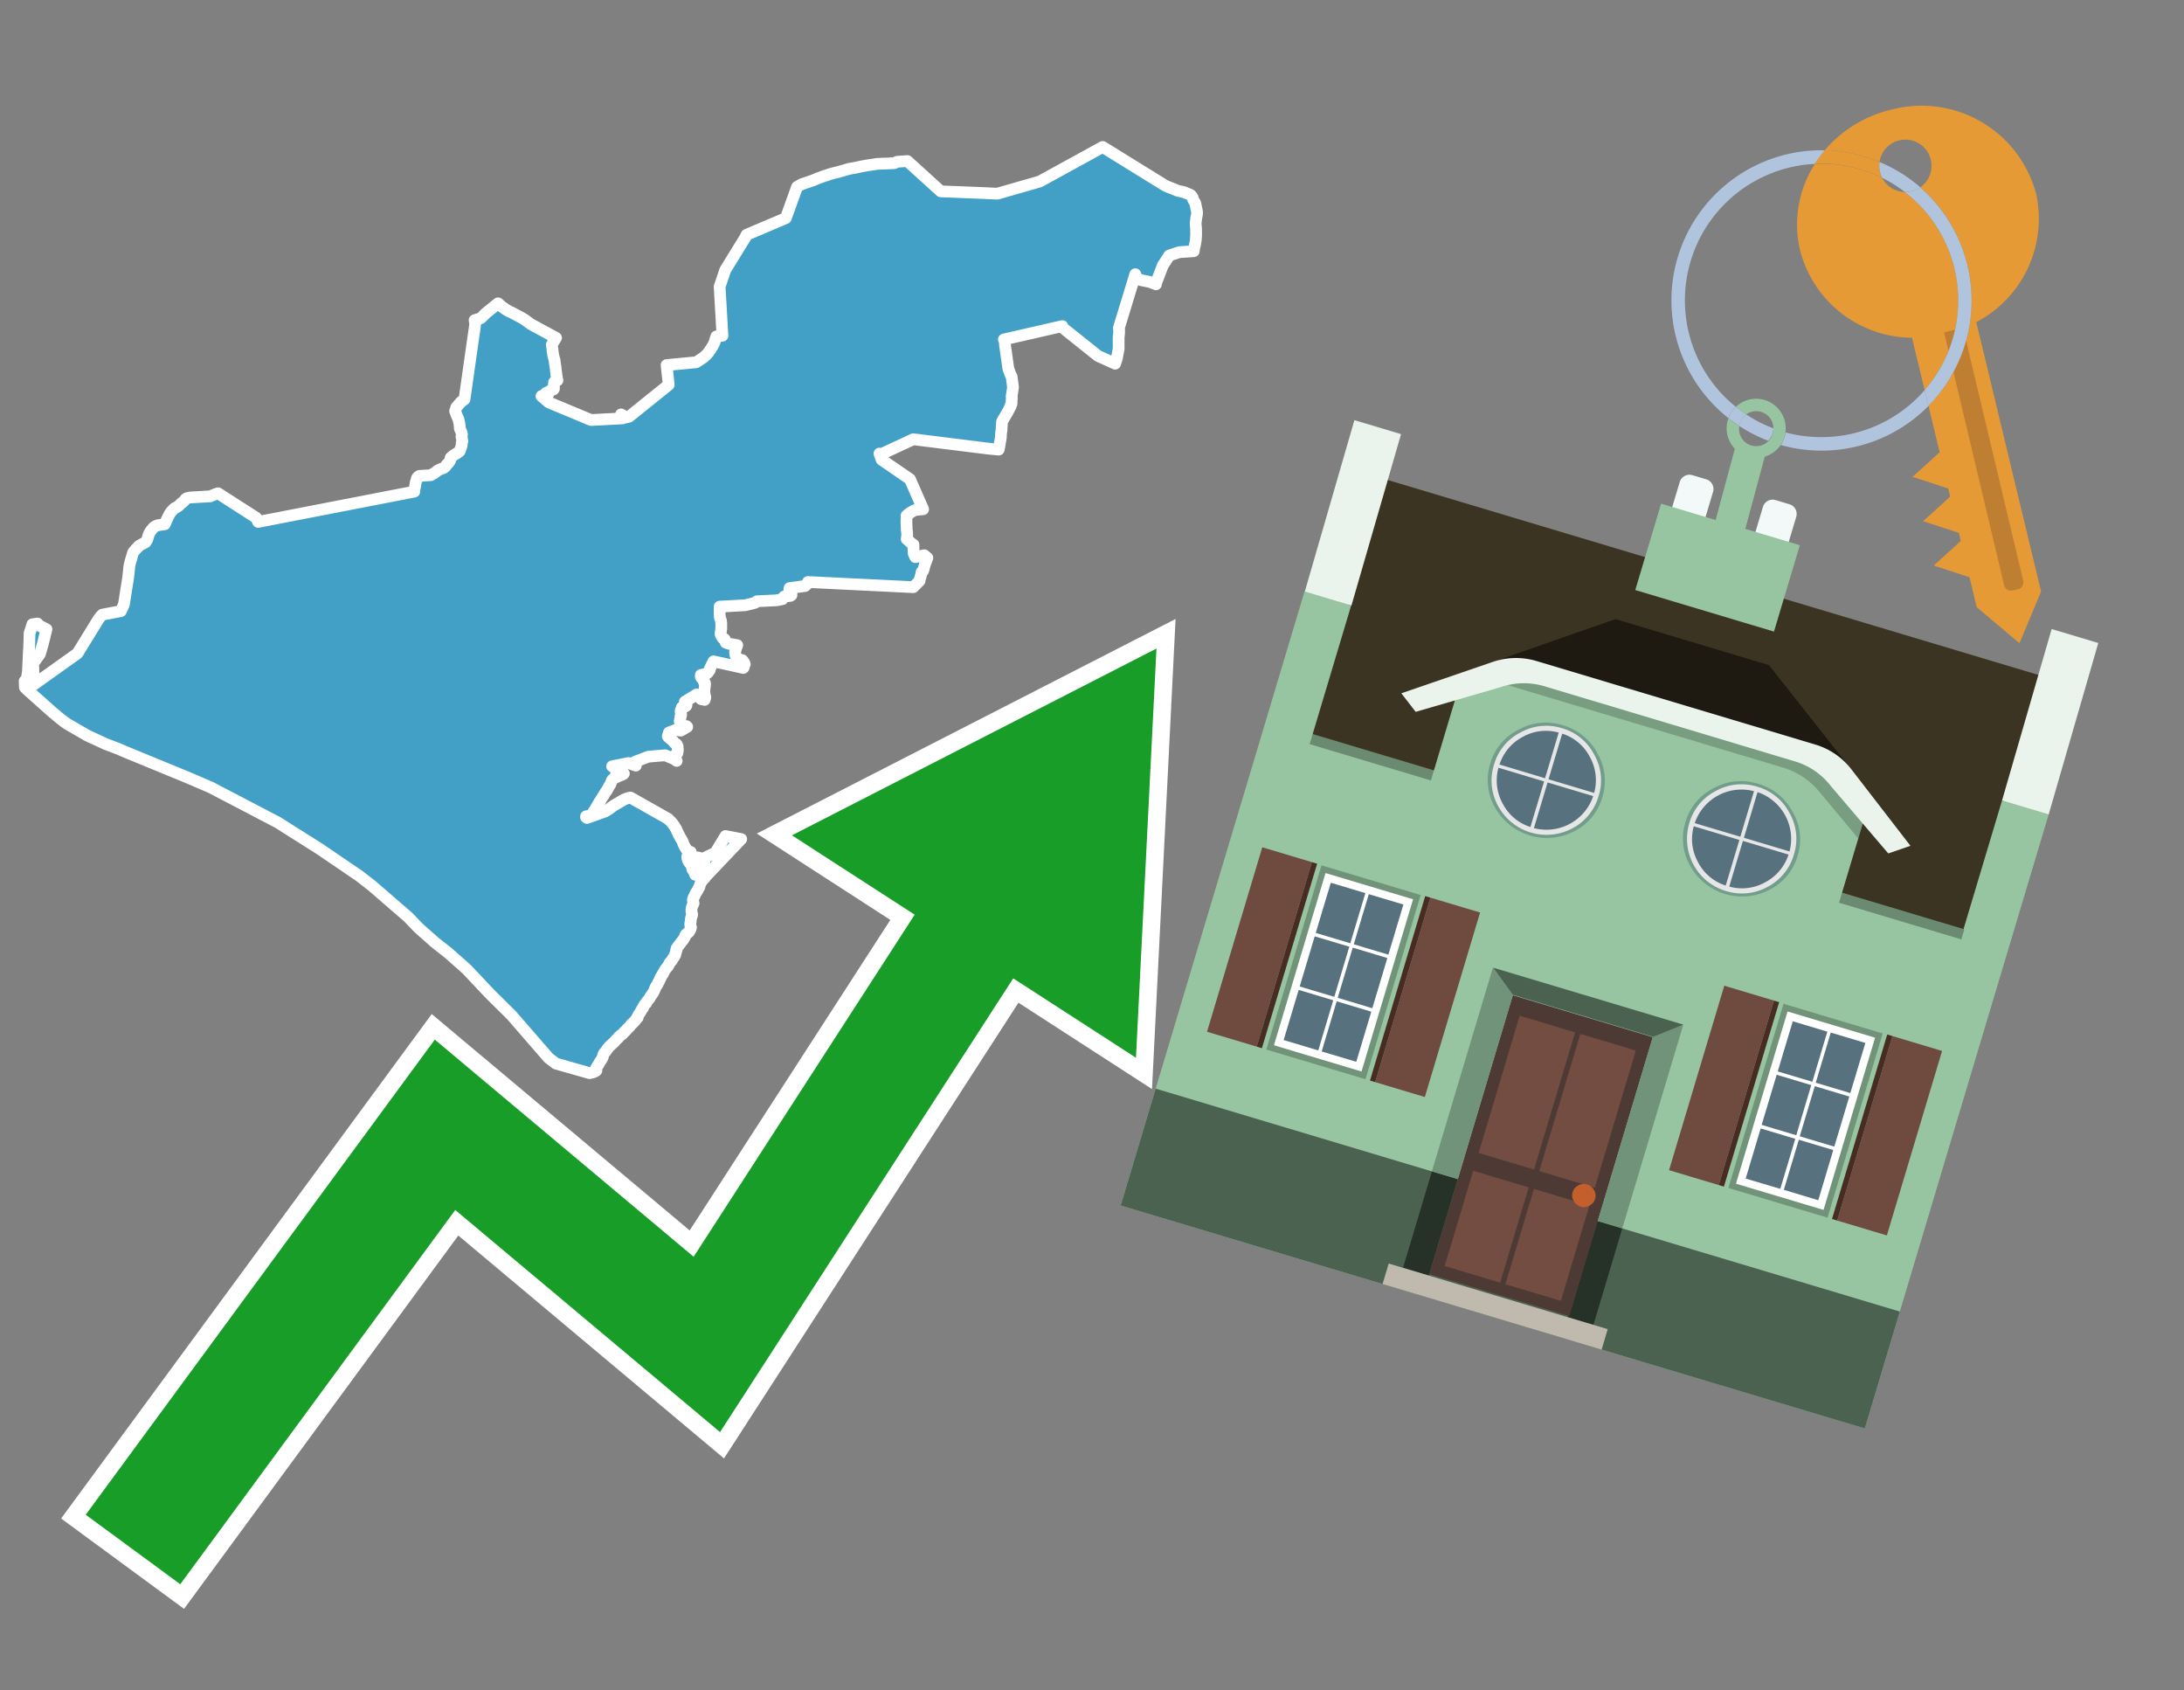 <svg id="Text" xmlns="http://www.w3.org/2000/svg" width="93.05" height="72" viewBox="0 0 93.05 72"><rect x="0" y="0" width="93.05" height="72" fill="#808080" stroke="none"/><polygon points="20.49,13.55 20.7,13.34 21.22,12.92 21.28,12.97 21.32,13.01 21.36,13.04 21.4,13.08 21.47,13.12 21.53,13.17 21.58,13.2 21.64,13.23 21.68,13.26 21.76,13.29 22.08,13.46 22.3,13.58 22.43,13.67 22.62,13.81 23.45,14.26 23.69,14.39 23.51,14.68 23.53,14.83 23.54,14.91 23.54,14.94 23.55,14.99 23.56,15.06 23.57,15.13 23.6,15.25 23.62,15.32 23.63,15.35 23.64,15.46 23.65,15.52 23.66,15.59 23.67,15.63 23.67,15.67 23.68,15.73 23.68,15.77 23.69,15.81 23.69,15.85 23.7,15.89 23.7,15.94 23.71,16 23.73,16.07 23.73,16.11 23.74,16.15 23.75,16.2 23.66,16.23 23.61,16.28 23.6,16.34 23.6,16.42 23.6,16.46 23.6,16.52 23.6,16.56 23.58,16.59 23.48,16.62 23.4,16.67 23.32,16.71 23.26,16.74 23.36,16.78 23.25,16.81 23.14,16.84 23.07,16.87 23.38,17.14 25.18,17.89 26.53,17.82 26.48,17.69 26.46,17.65 26.68,17.78 26.8,17.75 28.49,16.39 28.4,15.55 29.66,15.43 29.71,15.4 29.98,15.22 30.01,15.19 30.11,15.1 30.18,15.02 30.36,14.75 30.41,14.65 30.44,14.59 30.46,14.52 30.52,14.33 30.78,14.3 30.66,12.21 30.9,11.5 31.75,10.12 31.81,10 33.48,9.29 33.96,7.96 34.1,7.88 34.15,7.85 34.41,7.76 34.62,7.69 34.74,7.64 34.83,7.6 34.97,7.55 35.05,7.52 35.14,7.49 35.27,7.45 35.34,7.42 35.49,7.38 35.69,7.33 35.8,7.3 36.05,7.23 36.14,7.2 36.3,7.17 36.47,7.14 36.7,7.09 36.97,7.04 37.18,7.01 37.37,6.98 38.1,6.95 38.22,6.89 38.66,6.86 40.08,8.15 41.86,8.22 42.49,8.25 44.3,7.73 46.98,6.26 49.65,7.91 49.84,7.99 49.95,8.03 50.02,8.06 50.09,8.09 50.16,8.12 50.46,8.19 50.72,8.3 50.76,8.34 50.81,8.41 50.82,8.45 50.84,8.51 50.9,8.61 50.92,8.64 50.93,8.68 50.95,8.78 50.96,8.84 50.99,8.96 51,9.04 51,9.07 51,9.11 50.96,9.33 50.96,9.36 50.95,9.42 50.94,9.51 50.95,9.66 50.96,9.74 50.96,9.78 50.96,9.87 50.96,9.9 50.96,10.05 50.95,10.15 50.95,10.21 50.94,10.27 50.91,10.44 50.88,10.56 50.87,10.62 50.86,10.7 50.25,10.74 49.82,10.88 49.54,11.31 49.25,12.07 49.25,12.11 48.99,12.01 48.8,11.97 48.6,11.93 48.55,11.9 48.47,11.87 48.41,11.84 48.39,11.81 48.38,11.78 48.37,11.73 48.37,11.68 47.67,13.97 47.68,14 47.68,14.05 47.68,14.1 47.68,14.16 47.68,14.19 47.66,14.36 47.66,14.43 47.66,14.86 47.58,15.28 47.51,15.49 46.78,15.16 45.24,13.93 45.26,13.89 42.77,14.46 42.79,14.49 42.81,14.55 42.82,14.71 42.96,15.7 43.06,15.97 43.1,16.04 43.16,16.49 43.1,16.9 43.11,16.93 43.11,16.98 43.1,17.04 43.1,17.07 43.1,17.19 43.09,17.22 43.06,17.26 43.06,17.3 42.92,17.57 42.9,17.6 42.7,17.94 42.69,17.98 42.67,18.32 42.65,18.45 42.64,18.64 42.62,18.76 42.58,19 42.57,19.05 42.55,19.15 42.12,19.11 38.91,18.71 37.49,19.37 37.47,19.32 37.56,19.58 38.77,20.41 39.33,21.69 39.01,21.72 38.93,21.75 38.88,21.78 38.75,21.86 38.66,21.93 38.62,21.97 38.63,22.02 38.62,22.14 38.62,22.26 38.63,22.51 38.63,22.56 38.64,22.62 38.65,22.71 38.65,22.84 38.63,22.96 38.7,23.02 38.82,23.13 38.86,23.16 38.92,23.2 38.92,23.43 38.93,23.58 39,23.73 39.23,23.68 39.38,23.65 39.51,23.76 39.46,23.9 39.42,24.01 39.4,24.06 39.37,24.17 39.35,24.25 39.32,24.33 39.27,24.36 39.26,24.39 39.25,24.45 39.22,24.57 39.2,24.64 39.18,24.69 39.18,24.74 38.91,25.01 34.42,24.79 34.41,24.82 34.4,24.86 34.38,24.89 34.3,24.96 33.64,25.05 33.63,25.09 33.63,25.14 33.65,25.18 33.67,25.21 33.71,25.26 33.72,25.29 33.72,25.32 33.72,25.35 33.68,25.38 33.41,25.41 33.38,25.44 33.35,25.48 33.34,25.52 33.08,25.57 32.25,25.61 32.18,25.67 32.08,25.7 31.75,25.78 30.66,25.84 30.66,25.89 30.66,25.97 30.66,26 30.66,26.07 30.66,26.12 30.66,26.15 30.67,26.3 30.68,26.33 30.71,26.41 30.72,26.46 30.72,26.49 30.73,26.53 30.73,26.65 30.73,26.7 30.73,26.73 30.73,26.77 30.7,27 30.71,27.04 30.73,27.08 30.75,27.11 30.78,27.16 30.8,27.19 30.87,27.22 30.89,27.25 30.9,27.28 30.91,27.31 30.91,27.34 30.92,27.37 31.06,27.42 31.41,27.48 31.39,27.54 31.37,27.58 31.34,27.69 31.32,27.75 31.32,27.8 31.33,27.89 31.34,27.92 31.36,27.97 31.41,28.02 31.47,28.06 31.53,28.09 31.63,28.12 31.71,28.23 31.73,28.29 31.72,28.32 31.7,28.35 31.69,28.39 31.69,28.42 31.67,28.45 30.4,28.17 30.24,28.49 30.24,28.54 30.21,28.57 30.17,28.64 30.14,28.67 30.1,28.7 29.86,28.75 29.86,28.8 29.86,28.83 29.88,28.87 29.95,28.94 29.97,28.97 29.99,29.04 30.03,29.08 30.04,29.12 30.04,29.18 30.03,29.21 30.03,29.24 30.02,29.33 30.01,29.41 30.01,29.44 30.01,29.48 30.02,29.52 30.02,29.55 30.03,29.64 30.05,29.68 30.05,29.72 30.04,29.75 30.02,29.81 29.87,29.78 29.71,29.61 29.68,29.58 29.18,29.89 29.2,29.92 29.24,29.95 29.25,30 29.25,30.03 29.24,30.06 29.2,30.09 29.05,30.13 29.04,30.18 29.01,30.24 29,30.28 29,30.33 29.02,30.42 29.02,30.45 29.01,30.49 28.99,30.53 28.99,30.59 28.98,30.62 28.97,30.65 28.96,30.72 28.97,30.76 28.99,30.86 29.01,30.9 29.25,30.93 29.28,30.96 29.23,30.99 29.18,31.02 29.13,31.05 29,31.12 28.79,31.09 28.5,31.2 28.49,31.23 28.48,31.27 28.47,31.3 28.45,31.36 28.49,31.41 28.54,31.45 28.6,31.5 28.64,31.53 28.67,31.56 28.7,31.59 28.72,31.63 28.78,31.66 28.84,31.72 28.85,31.75 28.87,31.79 28.87,31.83 28.87,31.87 28.88,31.93 28.88,31.96 28.87,32.01 28.86,32.08 28.83,32.11 28.79,32.14 28.73,32.2 28.71,32.26 28.73,32.29 28.79,32.37 28.83,32.41 28.72,32.33 28.34,32.17 27.62,32.23 27.05,32.45 27.08,32.53 27.09,32.58 27.09,32.61 26.78,32.5 26.08,32.64 26.16,32.67 26.31,32.71 26.39,32.74 26.49,32.77 26.48,32.8 26.26,32.85 26.25,32.88 26.28,32.92 26.58,32.95 26.55,32.98 26.48,33.01 26.35,33.06 26.17,33.15 26.1,33.2 26.06,33.26 26.05,33.3 26.03,33.34 26.02,33.37 26,33.42 25.97,33.46 25.94,33.51 25.91,33.57 25.88,33.62 25.86,33.66 25.83,33.7 25.8,33.74 25.77,33.79 25.74,33.84 25.72,33.88 25.69,33.92 25.62,34.03 25.58,34.1 25.56,34.14 25.53,34.17 25.52,34.2 25.49,34.24 25.47,34.28 25.42,34.36 25.38,34.43 25.33,34.51 25.27,34.6 25.24,34.65 25.22,34.68 25.19,34.73 24.97,34.77 24.97,34.81 25.01,34.84 25.79,34.56 25.92,34.48 26.03,34.4 26.12,34.33 26.58,34.06 26.73,34 26.86,33.97 28.47,34.88 28.51,34.93 28.58,34.99 28.65,35.07 28.68,35.11 28.7,35.14 28.73,35.18 28.75,35.22 28.81,35.31 28.83,35.36 28.85,35.41 28.88,35.46 28.89,35.5 28.91,35.54 28.94,35.58 28.97,35.65 29,35.7 29.04,35.77 29.06,35.8 29.08,35.84 29.1,35.89 29.11,35.93 29.14,35.99 29.16,36.03 29.18,36.08 29.21,36.11 29.24,36.17 29.26,36.2 29.3,36.23 29.33,36.26 29.43,36.29 29.44,36.35 29.43,36.38 29.42,36.41 29.38,36.44 29.28,36.49 29.29,36.55 29.3,36.61 29.31,36.64 29.34,36.69 29.35,36.72 29.41,36.79 29.43,36.82 29.46,36.87 29.47,36.9 29.48,36.94 29.49,36.98 29.5,37.03 29.53,37.06 29.56,37.11 29.6,37.2 29.61,37.23 29.62,37.26 29.74,37.15 30.01,36.75 29.73,36.52 29.94,36.58 30.48,36.32 30.91,35.61 31.58,35.74 30.05,37.35 30.03,37.39 29.99,37.42 29.96,37.46 29.89,37.55 29.86,37.6 29.84,37.64 29.82,37.7 29.79,37.8 29.75,37.86 29.72,37.92 29.69,37.97 29.65,38.03 29.63,38.07 29.61,38.11 29.59,38.16 29.55,38.23 29.54,38.26 29.53,38.29 29.52,38.32 29.52,38.35 29.53,38.39 29.54,38.43 29.55,38.47 29.54,38.5 29.52,38.53 29.51,38.56 29.49,38.61 29.47,38.66 29.47,38.69 29.46,38.73 29.46,38.78 29.46,38.81 29.47,38.87 29.49,38.95 29.48,39 29.46,39.05 29.44,39.11 29.43,39.17 29.43,39.24 29.41,39.32 29.41,39.36 29.41,39.41 29.42,39.45 29.44,39.5 29.42,39.58 29.38,39.65 29.35,39.7 29.3,39.74 29.25,39.78 29.22,39.81 29.19,39.86 29.18,39.91 29.15,39.96 29.12,40 29.1,40.04 29.06,40.09 29.03,40.12 28.99,40.18 28.95,40.23 28.93,40.26 28.89,40.3 28.87,40.34 28.83,40.39 28.82,40.42 28.83,40.46 28.8,40.51 28.8,40.56 28.77,40.62 28.77,40.67 28.74,40.72 28.72,40.76 28.69,40.8 28.66,40.84 28.64,40.88 28.62,40.92 28.58,40.96 28.53,41.01 28.51,41.05 28.5,41.09 28.46,41.14 28.45,41.17 28.42,41.2 28.38,41.25 28.33,41.31 28.32,41.34 28.3,41.37 28.28,41.41 28.25,41.45 28.25,41.48 28.2,41.54 28.19,41.57 28.16,41.61 28.14,41.64 28.14,41.67 28.11,41.72 28.09,41.76 28.08,41.8 28.04,41.85 28.03,41.89 28.01,41.93 27.97,41.99 27.94,42.03 27.93,42.06 27.91,42.09 27.9,42.13 27.88,42.17 27.87,42.2 27.85,42.24 27.81,42.31 27.77,42.37 27.74,42.41 27.71,42.45 27.69,42.49 27.68,42.52 27.64,42.56 27.61,42.6 27.59,42.63 27.56,42.66 27.54,42.7 27.53,42.73 27.49,42.76 27.46,42.8 27.43,42.85 27.4,42.9 27.4,42.93 27.36,42.97 27.34,43 27.33,43.03 27.3,43.07 27.28,43.12 27.25,43.16 27.22,43.2 27.18,43.28 27.16,43.31 27.17,43.34 27.13,43.38 27.1,43.42 27.07,43.46 27.04,43.49 27.02,43.52 26.98,43.55 26.96,43.58 26.91,43.62 26.88,43.65 26.85,43.7 26.8,43.75 26.76,43.79 26.71,43.84 26.68,43.88 26.63,43.93 26.59,43.96 26.55,44.01 26.53,44.04 26.45,44.09 26.41,44.13 26.36,44.17 26.34,44.21 26.27,44.27 26.23,44.31 26.2,44.35 26.16,44.39 26.12,44.43 26.06,44.48 26.03,44.51 26,44.54 25.96,44.58 25.93,44.61 25.89,44.66 25.86,44.7 25.82,44.76 25.8,44.79 25.77,44.82 25.74,44.86 25.72,44.89 25.7,44.93 25.69,44.99 25.68,45.03 25.65,45.09 25.62,45.14 25.6,45.17 25.57,45.21 25.54,45.26 25.5,45.34 25.47,45.38 25.44,45.43 25.4,45.49 25.4,45.53 25.4,45.57 25.41,45.6 25.33,45.65 25.25,45.68 25.12,45.71 23.68,45.3 23.37,45.06 21.79,43.24 20.88,42.34 19.88,41.28 19.1,40.59 18.54,40.15 17.94,39.62 17.84,39.53 17.53,39.21 17.41,39.08 15.85,37.73 15.54,37.49 15.31,37.31 13.59,36.14 12.21,35.27 11.85,35.04 8.98,33.54 7.93,33.09 5.4,32.05 5.05,31.9 4.5,31.69 3.72,31.33 2.84,30.82 2.65,30.68 2.5,30.56 2.3,30.39 2.26,30.36 1.16,29.38 1.06,29.28 1.05,29.01 1.14,28.91 1.19,28.61 1.23,27.72 1.24,27.64 1.26,26.97 1.27,26.93 1.29,26.89 1.3,26.85 1.38,26.59 1.6,26.56 1.62,26.62 1.98,26.8 1.82,27.45 1.7,27.86 1.41,28.26 1.45,29.15 3.3,27.83 4.2,26.37 4.29,26.25 4.33,26.21 4.36,26.18 5.15,26.03 5.25,25.81 5.28,25.74 5.46,24.6 5.48,24.42 5.51,24.12 5.54,23.98 5.58,23.84 5.59,23.81 5.67,23.54 5.69,23.51 5.71,23.48 5.79,23.39 5.84,23.34 5.87,23.31 5.91,23.26 5.95,23.23 6.2,23.1 6.22,23.07 6.27,22.99 6.29,22.93 6.3,22.89 6.33,22.79 6.34,22.76 6.39,22.66 6.44,22.59 6.54,22.47 6.58,22.44 6.65,22.4 6.73,22.37 7.02,22.33 7.04,22.29 7.08,22.19 7.12,22.1 7.22,21.9 7.28,21.81 7.42,21.66 7.49,21.62 7.55,21.59 7.61,21.55 7.66,21.5 7.69,21.47 7.72,21.44 7.76,21.41 7.8,21.38 7.85,21.33 7.88,21.29 7.9,21.26 7.96,21.22 8.09,21.19 8.96,21.14 9.02,21.11 9.11,21.08 9.17,21.05 9.29,21.01 10.91,22.05 11,22.23 17.65,20.94 17.65,20.88 17.66,20.82 17.67,20.79 17.69,20.69 17.7,20.63 17.71,20.56 17.72,20.52 17.74,20.47 17.75,20.44 17.76,20.38 17.79,20.33 17.82,20.3 17.87,20.27 18.35,20.24 18.4,20.21 18.47,20.17 18.53,20.14 18.56,20.11 18.61,20.07 18.65,20.04 18.73,20 18.8,19.97 18.91,19.93 18.95,19.9 19,19.85 19.01,19.82 19.05,19.77 19.1,19.73 19.12,19.7 19.15,19.66 19.17,19.63 19.2,19.54 19.2,19.5 19.23,19.47 19.28,19.43 19.31,19.4 19.49,19.29 19.56,19.24 19.59,19.21 19.67,18.97 19.67,18.93 19.67,18.89 19.67,18.86 19.7,18.8 19.68,18.68 19.66,18.6 19.67,18.57 19.68,18.52 19.68,18.48 19.65,18.39 19.59,18.25 19.59,18.21 19.59,18.16 19.58,18.12 19.58,18.08 19.57,18.03 19.53,17.85 19.47,17.72 19.39,17.51 19.4,17.48 19.42,17.43 19.43,17.38 19.44,17.35 19.65,17.11 19.79,17.01 20.24,13.85 20.24,13.73 20.22,13.64 " fill="#42a0c7" stroke="#fff" stroke-linejoin="round" stroke-width="0.5"/><polygon points="49.272 27.624 33.741 35.58 38.97 38.959 29.553 53.529 18.525 44.281 3.652 64.518 7.681 67.479 19.396 51.538 30.678 60.999 43.169 41.673 48.398 45.053 49.272 27.624" fill="none" stroke="#fff" stroke-miterlimit="10" stroke-width="1.5"/><polygon points="49.272 27.624 33.741 35.58 38.97 38.959 29.553 53.529 18.525 44.281 3.652 64.518 7.681 67.479 19.396 51.538 30.678 60.999 43.169 41.673 48.398 45.053 49.272 27.624" fill="#179d28"/><path d="M80.19,7.577a1.16,1.16,0,0,1-.094-.251,1.114,1.114,0,0,1-.018-.429A6.367,6.367,0,0,0,77.743,6.4a5.269,5.269,0,0,0-.423.577c.1,0,.192-.007.288-.007A5.794,5.794,0,0,1,80.19,7.577Z" fill="#e69a35"/><path d="M77.608,6.4A6.394,6.394,0,0,0,73.64,17.81a1.26,1.26,0,0,1,.317-.48A5.821,5.821,0,0,1,77.32,6.981a5.269,5.269,0,0,1,.423-.577Z" fill="#b0c4de"/><path d="M84.2,13.72a4.962,4.962,0,0,0,2.545-5.48,5.047,5.047,0,0,0-6.179-3.566A5.322,5.322,0,0,0,77.743,6.4a6.367,6.367,0,0,1,2.335.493,1.114,1.114,0,1,1,1.736,1.084,6.392,6.392,0,0,1,.347,9.3l.479,1.985-.438.4-.716.648.92.3.6.2.082.341-.438.4-.716.648.92.3.605.2.082.341-.438.4-.716.649.92.3.605.2.307,1.274,1.821,1.534.921-2.2Z" fill="#e69a35"/><path d="M81.154,8.179a1.115,1.115,0,0,1-.964-.6,5.794,5.794,0,0,0-2.582-.6c-.1,0-.192,0-.288.007a4.783,4.783,0,0,0-.625,3.685,4.962,4.962,0,0,0,4.765,3.715L82,16.617a5.82,5.82,0,0,0-.846-8.438Z" fill="#e69a35"/><path d="M74.1,18.142a6.386,6.386,0,0,0,1.232.63.73.73,0,0,0,.224-.527h0a5.783,5.783,0,0,1-1.159-.593A.733.733,0,0,0,74.1,18.142Z" fill="#b0c4de"/><path d="M74.4,17.652q-.228-.152-.44-.322a1.26,1.26,0,0,0-.317.48c.148.117.3.228.46.332A.733.733,0,0,1,74.4,17.652Z" fill="#b0c4de"/><path d="M74.824,16.984a1.257,1.257,0,0,0-.867.346c.141.114.288.222.44.322a.731.731,0,0,1,1.159.593h0a.732.732,0,1,1-1.463,0,.7.7,0,0,1,.007-.1c-.158-.1-.312-.215-.46-.332a1.258,1.258,0,0,0,.273,1.3l-.979,3.635,1.275.341.98-3.639a1.266,1.266,0,0,0,.681-.5,1.249,1.249,0,0,0,.2-.538,1.328,1.328,0,0,0,.012-.168A1.262,1.262,0,0,0,74.824,16.984Z" fill="#97c4a1"/><path d="M85.974,25.1l-.226.053a.3.3,0,0,1-.362-.223l-2.56-10.777.81-.193L86.2,24.736A.3.3,0,0,1,85.974,25.1Z" fill="#bf7f32"/><path d="M80.1,7.326a1.16,1.16,0,0,0,.094.251,5.833,5.833,0,0,1,.964.6,1.137,1.137,0,0,0,.287-.031,1.108,1.108,0,0,0,.373-.167A6.371,6.371,0,0,0,80.078,6.9,1.114,1.114,0,0,0,80.1,7.326Z" fill="#b0c4de"/><path d="M77.608,18.618a5.836,5.836,0,0,1-1.534-.2,1.24,1.24,0,0,1-.2.537,6.4,6.4,0,0,0,6.291-1.666L82,16.617A5.807,5.807,0,0,1,77.608,18.618Z" fill="#b0c4de"/><path d="M81.814,7.981a1.108,1.108,0,0,1-.373.167,1.137,1.137,0,0,1-.287.031A5.82,5.82,0,0,1,82,16.617l.161.667a6.392,6.392,0,0,0-.347-9.3Z" fill="#b0c4de"/><polygon points="83.79 39.753 55.78 31.364 58.988 20.404 86.964 28.783 83.79 39.753 83.79 39.753" fill="#3c3422" fill-rule="evenodd"/><polygon points="81.705 53.32 87.284 34.692 85.297 34.097 83.656 39.575 55.926 31.269 57.567 25.791 55.579 25.196 47.746 51.348 79.451 60.844 81.705 53.32" fill="#97c4a1" fill-rule="evenodd"/><rect x="69.522" y="21.148" width="0.444" height="28.983" transform="translate(15.592 92.226) rotate(-73.326)" opacity="0.3"/><polygon points="87.284 34.692 85.297 34.097 87.411 26.793 89.398 27.388 87.284 34.692 87.284 34.692" fill="#eaf3ec" fill-rule="evenodd"/><polygon points="57.578 25.794 55.591 25.199 57.705 17.896 59.692 18.491 57.578 25.794 57.578 25.794" fill="#eaf3ec" fill-rule="evenodd"/><polygon points="79.451 60.844 80.943 55.865 49.238 46.369 47.747 51.348 79.451 60.844 79.451 60.844" fill="#4c6251" fill-rule="evenodd"/><path d="M71.566,20.528l-.522,1.743,1.418.425.523-1.744a.432.432,0,0,0-.289-.536l-.593-.177A.431.431,0,0,0,71.566,20.528Z" fill="#f3f9f8" fill-rule="evenodd"/><path d="M75.111,21.589l-.522,1.743,1.418.425.522-1.743a.43.43,0,0,0-.289-.536l-.593-.178A.43.43,0,0,0,75.111,21.589Z" fill="#f3f9f8" fill-rule="evenodd"/><polygon points="75.368 28.329 68.829 26.37 63.807 28.121 78.733 32.591 75.368 28.329" fill="#1e1a11"/><polygon points="78.248 32.422 64.442 28.287 62.236 28.998 60.064 36.247 77.453 41.455 79.651 34.116 78.248 32.422" fill="#97c4a1"/><path d="M77.74,32.516S65.088,28.725,65,28.7l-.938.43,11.892,3.562a3.175,3.175,0,0,1,1.532,1l1.685,2.02.327-1.09Z" fill-rule="evenodd" opacity="0.2"/><path d="M77.35,31.716,65.458,28.154a3.041,3.041,0,0,0-1.854.037l-3.9,1.339.611.79,3.626-1.054a3.045,3.045,0,0,1,1.855-.037l10.673,3.2A3.028,3.028,0,0,1,78,33.477l2.45,2.874.945-.325-2.518-3.26A3.036,3.036,0,0,0,77.35,31.716Z" fill="#eaf3ec"/><polygon points="76.683 23.223 70.773 21.453 69.671 25.132 75.581 26.902 76.683 23.223 76.683 23.223" fill="#97c4a1" fill-rule="evenodd"/><g id="Symbol_9_0_Layer2_0_MEMBER_8_MEMBER_21_MEMBER_0_FILL" data-name="Symbol 9 0 Layer2 0 MEMBER 8 MEMBER 21 MEMBER 0 FILL"><path d="M66.584,30.892a2.39,2.39,0,0,0-1.891.189,2.317,2.317,0,0,0-1.2,1.448A2.345,2.345,0,0,0,63.7,34.4a2.528,2.528,0,0,0,3.367,1.008,2.339,2.339,0,0,0,1.2-1.447,2.313,2.313,0,0,0-.208-1.87A2.394,2.394,0,0,0,66.584,30.892Z" fill="#729d8c"/></g><g id="Symbol_9_0_Layer2_0_MEMBER_8_MEMBER_21_MEMBER_1_FILL" data-name="Symbol 9 0 Layer2 0 MEMBER 8 MEMBER 21 MEMBER 1 FILL"><path d="M66.547,31.016a2.241,2.241,0,0,0-1.769.185,2.213,2.213,0,0,0-1.127,1.376,2.239,2.239,0,0,0,.185,1.768,2.341,2.341,0,0,0,3.145.942,2.234,2.234,0,0,0,1.126-1.376,2.207,2.207,0,0,0-.185-1.768A2.237,2.237,0,0,0,66.547,31.016Z" fill="#e6e6e6"/></g><g id="Symbol_9_0_Layer2_0_MEMBER_8_MEMBER_21_MEMBER_2_MEMBER_0_FILL" data-name="Symbol 9 0 Layer2 0 MEMBER 8 MEMBER 21 MEMBER 2 MEMBER 0 FILL"><path d="M65.787,33.284,63.843,32.7a2.036,2.036,0,0,0,.186,1.539,2.015,2.015,0,0,0,1.175.986Z" fill="#58717f"/></g><g id="Symbol_9_0_Layer2_0_MEMBER_8_MEMBER_21_MEMBER_2_MEMBER_1_FILL" data-name="Symbol 9 0 Layer2 0 MEMBER 8 MEMBER 21 MEMBER 2 MEMBER 1 FILL"><path d="M65.827,33.148l.582-1.944a2.01,2.01,0,0,0-1.523.178,2.037,2.037,0,0,0-1,1.183Z" fill="#58717f"/></g><g id="Symbol_9_0_Layer2_0_MEMBER_8_MEMBER_21_MEMBER_2_MEMBER_2_FILL" data-name="Symbol 9 0 Layer2 0 MEMBER 8 MEMBER 21 MEMBER 2 MEMBER 2 FILL"><path d="M67.878,33.91l-1.943-.582-.582,1.944a2.1,2.1,0,0,0,2.525-1.362Z" fill="#58717f"/></g><g id="Symbol_9_0_Layer2_0_MEMBER_8_MEMBER_21_MEMBER_2_MEMBER_3_FILL" data-name="Symbol 9 0 Layer2 0 MEMBER 8 MEMBER 21 MEMBER 2 MEMBER 3 FILL"><path d="M66.558,31.249l-.582,1.943,1.943.582a2.031,2.031,0,0,0-.186-1.539A2.009,2.009,0,0,0,66.558,31.249Z" fill="#58717f"/></g><g id="Symbol_9_0_Layer2_0_MEMBER_8_MEMBER_21_MEMBER_0_FILL-2" data-name="Symbol 9 0 Layer2 0 MEMBER 8 MEMBER 21 MEMBER 0 FILL"><path d="M74.9,33.384a2.4,2.4,0,0,0-1.891.189,2.316,2.316,0,0,0-1.2,1.448,2.341,2.341,0,0,0,.209,1.87A2.527,2.527,0,0,0,75.387,37.9a2.345,2.345,0,0,0,1.2-1.447,2.314,2.314,0,0,0-.209-1.87A2.389,2.389,0,0,0,74.9,33.384Z" fill="#729d8c"/></g><g id="Symbol_9_0_Layer2_0_MEMBER_8_MEMBER_21_MEMBER_1_FILL-2" data-name="Symbol 9 0 Layer2 0 MEMBER 8 MEMBER 21 MEMBER 1 FILL"><path d="M74.867,33.508a2.239,2.239,0,0,0-1.768.185,2.21,2.21,0,0,0-1.127,1.376,2.316,2.316,0,0,0,1.564,2.883,2.261,2.261,0,0,0,1.765-.173A2.237,2.237,0,0,0,76.428,36.4a2.209,2.209,0,0,0-.185-1.769A2.239,2.239,0,0,0,74.867,33.508Z" fill="#e6e6e6"/></g><g id="Symbol_9_0_Layer2_0_MEMBER_8_MEMBER_21_MEMBER_2_MEMBER_0_FILL-2" data-name="Symbol 9 0 Layer2 0 MEMBER 8 MEMBER 21 MEMBER 2 MEMBER 0 FILL"><path d="M74.107,35.776l-1.943-.582a2.031,2.031,0,0,0,.186,1.539,2.009,2.009,0,0,0,1.175.986Z" fill="#58717f"/></g><g id="Symbol_9_0_Layer2_0_MEMBER_8_MEMBER_21_MEMBER_2_MEMBER_1_FILL-2" data-name="Symbol 9 0 Layer2 0 MEMBER 8 MEMBER 21 MEMBER 2 MEMBER 1 FILL"><path d="M74.148,35.64,74.73,33.7a2.1,2.1,0,0,0-2.525,1.362Z" fill="#58717f"/></g><g id="Symbol_9_0_Layer2_0_MEMBER_8_MEMBER_21_MEMBER_2_MEMBER_2_FILL-2" data-name="Symbol 9 0 Layer2 0 MEMBER 8 MEMBER 21 MEMBER 2 MEMBER 2 FILL"><path d="M76.2,36.4l-1.943-.582-.582,1.944a2.015,2.015,0,0,0,1.523-.178A2.036,2.036,0,0,0,76.2,36.4Z" fill="#58717f"/></g><g id="Symbol_9_0_Layer2_0_MEMBER_8_MEMBER_21_MEMBER_2_MEMBER_3_FILL-2" data-name="Symbol 9 0 Layer2 0 MEMBER 8 MEMBER 21 MEMBER 2 MEMBER 3 FILL"><path d="M74.879,33.741,74.3,35.684l1.943.582a2.1,2.1,0,0,0-1.361-2.525Z" fill="#58717f"/></g><polygon points="51.426 43.946 53.542 44.58 55.896 36.723 53.78 36.089 51.426 43.946 51.426 43.946" fill="#6e4a3f" fill-rule="evenodd"/><polygon points="53.542 44.58 53.764 44.647 56.117 36.789 55.896 36.723 53.542 44.58 53.542 44.58" fill="#482b22" fill-rule="evenodd"/><polygon points="60.706 46.726 58.59 46.092 60.943 38.235 63.059 38.868 60.706 46.726 60.706 46.726" fill="#6e4a3f" fill-rule="evenodd"/><polygon points="58.59 46.092 58.368 46.026 60.722 38.168 60.943 38.235 58.59 46.092 58.59 46.092" fill="#482b22" fill-rule="evenodd"/><rect x="53.146" y="39.209" width="8.19" height="4.408" transform="translate(1.145 84.365) rotate(-73.326)" fill="#719379"/><polygon points="60.205 38.304 56.474 37.187 54.277 44.522 58.008 45.639 60.205 38.304 60.205 38.304" fill="#fff" fill-rule="evenodd"/><path d="M59.792,38.527l-.64,2.136-1.474-.442.639-2.135,1.475.441Zm-1.621-.485-.64,2.136-1.474-.442L56.7,37.6l1.474.442Zm-2.158,1.84,1.475.441-.64,2.136-1.474-.441.639-2.136Zm-.683,2.282,1.474.441-.639,2.136L54.69,44.3l.64-2.135Zm.981,2.621.639-2.136,1.475.442-.64,2.135-1.474-.441Zm2.158-1.84L56.994,42.5l.64-2.136,1.474.442-.639,2.136Z" fill="#58717f" fill-rule="evenodd"/><polygon points="80.39 52.621 78.274 51.988 80.628 44.13 82.743 44.764 80.39 52.621 80.39 52.621" fill="#6e4a3f" fill-rule="evenodd"/><polygon points="78.274 51.988 78.053 51.921 80.406 44.064 80.628 44.13 78.274 51.988 78.274 51.988" fill="#482b22" fill-rule="evenodd"/><polygon points="71.111 49.842 73.227 50.476 75.58 42.619 73.464 41.985 71.111 49.842 71.111 49.842" fill="#6e4a3f" fill-rule="evenodd"/><polygon points="73.227 50.476 73.448 50.542 75.802 42.685 75.58 42.619 73.227 50.476 73.227 50.476" fill="#482b22" fill-rule="evenodd"/><rect x="72.83" y="45.105" width="8.19" height="4.408" transform="translate(9.534 107.426) rotate(-73.326)" fill="#719379"/><polygon points="76.159 43.083 79.889 44.2 77.692 51.535 73.962 50.418 76.159 43.083 76.159 43.083" fill="#fff" fill-rule="evenodd"/><path d="M76.381,43.5l1.475.442-.64,2.135-1.475-.441.64-2.136ZM78,43.981l1.474.442-.64,2.136-1.474-.442L78,43.981Zm.791,2.724-.64,2.135L76.679,48.4l.64-2.136,1.474.442Zm-.684,2.282-.639,2.135L76,50.68l.64-2.135,1.474.442Zm-2.26,1.65L74.375,50.2l.639-2.135,1.475.441-.64,2.136Zm-.791-2.724.64-2.135,1.474.441-.639,2.136-1.475-.442Z" fill="#58717f" fill-rule="evenodd"/><polygon points="67.888 56.431 69.118 52.323 68.019 51.994 66.789 56.102 67.888 56.431 67.888 56.431" fill="#263128" fill-rule="evenodd"/><polygon points="60.877 54.331 62.108 50.223 61.007 49.894 59.776 54.002 60.877 54.331 60.877 54.331" fill="#263128" fill-rule="evenodd"/><g id="Symbol_9_0_Layer2_0_MEMBER_8_MEMBER_12_MEMBER_0_FILL" data-name="Symbol 9 0 Layer2 0 MEMBER 8 MEMBER 12 MEMBER 0 FILL"><path d="M70.418,44.178l-5.965-1.786L60.9,54.27l5.964,1.786Z" fill="#4e3a34"/></g><g id="Symbol_9_0_Layer2_0_MEMBER_8_MEMBER_12_MEMBER_1_MEMBER_0_FILL" data-name="Symbol 9 0 Layer2 0 MEMBER 8 MEMBER 12 MEMBER 1 MEMBER 0 FILL"><path d="M65.358,49.815l1.75-5.843-2.363-.708L63,49.107Z" fill="#744d42"/></g><g id="Symbol_9_0_Layer2_0_MEMBER_8_MEMBER_12_MEMBER_1_MEMBER_1_FILL" data-name="Symbol 9 0 Layer2 0 MEMBER 8 MEMBER 12 MEMBER 1 MEMBER 1 FILL"><path d="M67.331,44.039l-1.75,5.842,2.364.708,1.75-5.842Z" fill="#744d42"/></g><g id="Symbol_9_0_Layer2_0_MEMBER_8_MEMBER_12_MEMBER_2_MEMBER_0_FILL" data-name="Symbol 9 0 Layer2 0 MEMBER 8 MEMBER 12 MEMBER 2 MEMBER 0 FILL"><path d="M63.915,54.633l1.215-4.058-2.363-.707-1.215,4.057Z" fill="#744d42"/></g><g id="Symbol_9_0_Layer2_0_MEMBER_8_MEMBER_12_MEMBER_2_MEMBER_1_FILL" data-name="Symbol 9 0 Layer2 0 MEMBER 8 MEMBER 12 MEMBER 2 MEMBER 1 FILL"><path d="M66.5,55.407l1.215-4.057-2.363-.708L64.138,54.7Z" fill="#744d42"/></g><g id="Symbol_9_0_Layer2_0_MEMBER_8_MEMBER_13_FILL" data-name="Symbol 9 0 Layer2 0 MEMBER 8 MEMBER 13 FILL"><path d="M67.959,51.058a.439.439,0,0,0-.045-.367.487.487,0,0,0-.669-.2.445.445,0,0,0-.239.282.457.457,0,0,0,.041.378.481.481,0,0,0,.293.242.459.459,0,0,0,.377-.042A.453.453,0,0,0,67.959,51.058Z" fill="#c35e2d"/></g><g id="Symbol_9_0_Layer2_0_MEMBER_8_MEMBER_14_FILL" data-name="Symbol 9 0 Layer2 0 MEMBER 8 MEMBER 14 FILL"><path d="M64.557,42.047l-.951-.833-2.6,8.68,1.1.329Z" fill="#719379"/></g><g id="Symbol_9_0_Layer2_0_MEMBER_8_MEMBER_15_FILL" data-name="Symbol 9 0 Layer2 0 MEMBER 8 MEMBER 15 FILL"><path d="M71.718,43.643l-1.2.19L68.072,52.01l1.046.313Z" fill="#719379"/></g><g id="Symbol_9_0_Layer2_0_MEMBER_8_MEMBER_16_FILL" data-name="Symbol 9 0 Layer2 0 MEMBER 8 MEMBER 16 FILL"><path d="M63.627,41.22l.836,1.156,5.961,1.786,1.294-.519Z" fill="#4c6251"/></g><polygon points="58.905 54.69 59.166 53.819 68.498 56.614 68.237 57.485 58.905 54.69 58.905 54.69" fill="#c0b9ad" fill-rule="evenodd"/></svg>